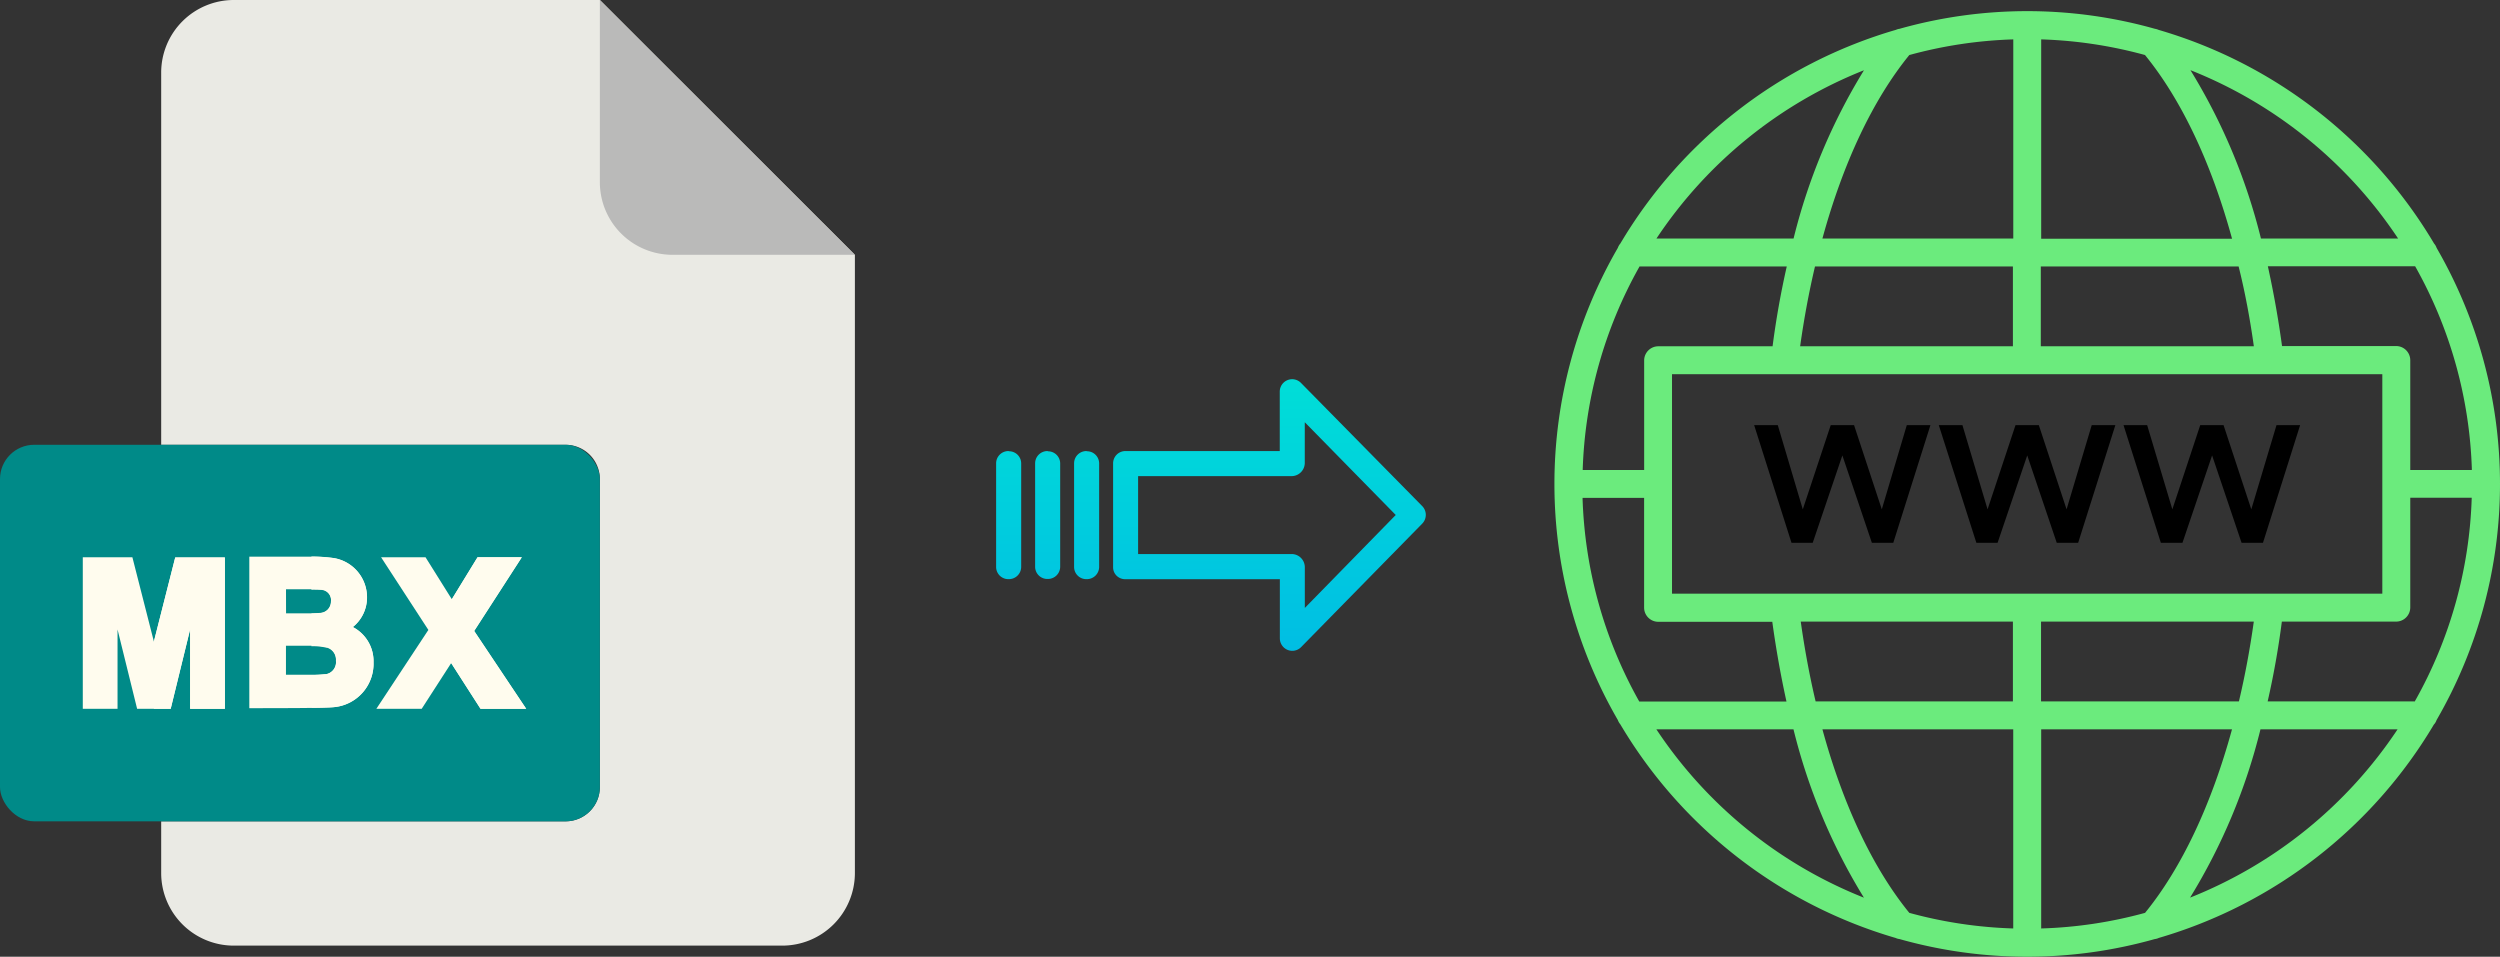 <svg xmlns="http://www.w3.org/2000/svg" xmlns:xlink="http://www.w3.org/1999/xlink" viewBox="0 0 528.75 202.35"><rect x="0" y="0" width="528.75" height="202.35" fill="#333333" stroke="none"/><defs><style>.cls-1{fill:#6beb7d;}.cls-2{fill:#eaeae4;}.cls-3{fill:#babab9;}.cls-4{fill:#008a88;}.cls-5{fill:#fffcee;}.cls-6{fill:url(#linear-gradient);}.cls-7{fill:url(#linear-gradient-2);}.cls-8{fill:url(#linear-gradient-3);}.cls-9{fill:url(#linear-gradient-4);}</style><linearGradient id="linear-gradient" x1="268.47" y1="136.51" x2="268.47" y2="17.31" gradientTransform="matrix(1, 0, 0, -1, 0, 186.59)" gradientUnits="userSpaceOnUse"><stop offset="0" stop-color="#00efd1"/><stop offset="1" stop-color="#00acea"/></linearGradient><linearGradient id="linear-gradient-2" x1="229.81" y1="136.51" x2="229.81" y2="17.31" xlink:href="#linear-gradient"/><linearGradient id="linear-gradient-3" x1="221.57" y1="136.51" x2="221.57" y2="17.31" xlink:href="#linear-gradient"/><linearGradient id="linear-gradient-4" x1="213.33" y1="136.51" x2="213.33" y2="17.31" xlink:href="#linear-gradient"/></defs><title>mbx to webp</title><g id="Layer_2" data-name="Layer 2"><g id="Layer_5_Image" data-name="Layer 5 Image"><path class="cls-1" d="M514.81,153.2a2.66,2.66,0,0,0,.53-.92,99.64,99.64,0,0,0,0-99.85,2.57,2.57,0,0,0-.53-.92A100.42,100.42,0,0,0,456.54,6.32a3,3,0,0,0-.78-.23,99.49,99.49,0,0,0-54,0,2.84,2.84,0,0,0-.77.22,100.37,100.37,0,0,0-58.29,45.2,2.91,2.91,0,0,0-.53.92,99.64,99.64,0,0,0,0,99.85,3,3,0,0,0,.53.92,100.39,100.39,0,0,0,58.23,45.18,2.58,2.58,0,0,0,.81.23,99.37,99.37,0,0,0,54,0,2.58,2.58,0,0,0,.85-.24,100.39,100.39,0,0,0,58.2-45.17Zm-83.1,43.17V154.25h40.36c-4.39,16.05-10.71,29.39-18.39,38.82A93.25,93.25,0,0,1,431.71,196.37Zm-27.89-3.3c-7.68-9.43-14-22.77-18.38-38.82H425.8v42.12A93.93,93.93,0,0,1,403.82,193.07ZM334.73,105.3h13v23.21a3,3,0,0,0,2.95,3h24.16c.79,5.77,1.8,11.42,3,16.87H346.71a93.52,93.52,0,0,1-12-43Zm12-48.94h31.17c-1.24,5.45-2.25,11.1-3,16.88H350.69a3,3,0,0,0-2.95,3V99.4h-13a93.59,93.59,0,0,1,12-43Zm79.08-48V50.45H385.44c4.39-16.05,10.7-29.38,18.38-38.81a93.94,93.94,0,0,1,22-3.31Zm27.88,3.31c7.68,9.43,14,22.76,18.39,38.82H431.71V8.33A93.78,93.78,0,0,1,453.68,11.64ZM522.77,99.4h-13V76.19a3,3,0,0,0-3-3H482.65c-.78-5.78-1.8-11.43-3-16.88H510.8a93.46,93.46,0,0,1,12,43Zm-12,48.95H479.61c1.24-5.45,2.26-11.1,3-16.88h24.16a3,3,0,0,0,3-3v-23.2h13a93.39,93.39,0,0,1-12,43Zm-79.09,0V131.47h45c-.81,5.79-1.86,11.44-3.15,16.88Zm-78.05-22.79V79.15H503.86v46.41Zm123-52.32h-45V56.36h41.84C474.83,61.8,475.88,67.45,476.69,73.24Zm-50.9-16.88V73.24h-45c.81-5.79,1.86-11.44,3.14-16.88Zm-45,75.11h45v16.87H384c-1.28-5.43-2.33-11.08-3.14-16.87Zm82.46,58.39a124.85,124.85,0,0,0,14.9-35.61h29a94.63,94.63,0,0,1-43.92,35.61ZM507.19,50.45h-29a125.28,125.28,0,0,0-14.91-35.61,94.63,94.63,0,0,1,43.92,35.61ZM394.24,14.84a125,125,0,0,0-14.9,35.61h-29a94.64,94.64,0,0,1,43.91-35.6ZM350.32,154.25h29a124.85,124.85,0,0,0,14.9,35.61A94.55,94.55,0,0,1,350.32,154.25Z"/><path d="M398,107.73l-5.87-17.82h-4.93l-5.91,17.82L376,89.91h-5l7.9,24.89h4.49l6.27-18.48,6.24,18.48h4.53l7.86-24.89h-5Z"/><path d="M435,114.8h4.53l7.87-24.89h-5l-5.32,17.82-5.87-17.82h-4.93l-5.91,17.82-5.32-17.82h-5L418,114.8h4.49l6.27-18.48Z"/><path d="M461.59,114.8l6.27-18.48,6.23,18.48h4.53l7.86-24.89h-5l-5.33,17.82-5.87-17.82h-4.93l-5.9,17.82-5.33-17.82h-5l7.9,24.89Z"/></g><g id="Layer_2-2" data-name="Layer 2"><path class="cls-2" d="M119.62,173.71H34.09v10.93A15.36,15.36,0,0,0,49.45,200h116a15.37,15.37,0,0,0,15.36-15.36V53.89L126.87,0H49.45A15.36,15.36,0,0,0,34.09,15.36V94.07h85.53a7.25,7.25,0,0,1,7.25,7.24h0v65.16A7.25,7.25,0,0,1,119.62,173.71Z"/><path class="cls-3" d="M180.76,53.89,126.87,0V38.53a15.36,15.36,0,0,0,15.36,15.36h38.53Z"/><rect class="cls-4" y="94.07" width="126.87" height="79.64" rx="7.24"/><g id="M"><path class="cls-5" d="M24.86,133.13,29,149.91H36.1l4.11-16.8v16.8h7.35v-32H37.06l-4.51,17.79L28,117.86H17.51v32.05h7.35Z"/><path class="cls-5" d="M32.55,135.65l0-.06v14.32H36.1l4.11-16.8v16.8h7.35v-32H37.06Z"/></g><g id="B"><path class="cls-5" d="M74.61,132.63a8,8,0,0,0,3-6.33,8.4,8.4,0,0,0-7-8.25,33.41,33.41,0,0,0-4.77-.32H52.73v32.05c.83,0,10.69,0,13.14-.06.68,0,4-.05,4.92-.17A9.22,9.22,0,0,0,79,140.07a8.13,8.13,0,0,0-4.41-7.44Zm-14.12-8c.63,0,3.38,0,5.38,0,.21,0,1.2,0,2,.05A2.18,2.18,0,0,1,70,127.17a2.4,2.4,0,0,1-2.43,2.47c-.31,0-.93.06-1.69.08-1.74,0-4.22,0-5.38,0Zm8.37,17.93,0,0a27,27,0,0,1-3,.15c-1.89,0-4.15,0-5.38,0v-6.14c1,0,3.32,0,5.38,0a12.29,12.29,0,0,1,3.22.32.23.23,0,0,1,.11,0,2.66,2.66,0,0,1,1.86,2.77A2.57,2.57,0,0,1,68.86,142.6Z"/></g><path class="cls-5" d="M79,140.07a9.22,9.22,0,0,1-8.23,9.47c-1,.12-4.26.17-4.92.17v-6.94a27,27,0,0,0,3-.15l0,0a2.57,2.57,0,0,0,2.2-2.82A2.66,2.66,0,0,0,69.2,137a.23.23,0,0,0-.11,0,12.29,12.29,0,0,0-3.22-.32v-6.95c.76,0,1.38,0,1.69-.08A2.4,2.4,0,0,0,70,127.17a2.18,2.18,0,0,0-2.14-2.41c-.77-.07-1.72-.05-2-.05v-7a33.41,33.41,0,0,1,4.77.32,8.4,8.4,0,0,1,7,8.25,8,8,0,0,1-3,6.33A8.13,8.13,0,0,1,79,140.07Z"/><g id="X"><path class="cls-5" d="M110.36,117.86H101l-5.44,8.88L90,117.86h-9.4l10,15.37-11,16.68h9.59l6.23-9.66,6.2,9.66h9.65l-11-16.46Z"/><path class="cls-5" d="M110.36,117.86H101l-5.44,8.88-.1-.16v13.69l6.19,9.64h9.65l-11-16.46Z"/></g></g><g id="Layer_3" data-name="Layer 3"><path class="cls-6" d="M275.17,81a2.62,2.62,0,0,0-4.5,1.85V95.4h-32.6A2.6,2.6,0,0,0,235.42,98v0l0,22a2.47,2.47,0,0,0,.78,1.8,2.58,2.58,0,0,0,1.87.7h32.62V135a2.63,2.63,0,0,0,1.63,2.45,2.57,2.57,0,0,0,1,.2,2.61,2.61,0,0,0,1.88-.8l25.6-26.1a2.65,2.65,0,0,0,0-3.71Zm.8,47.58v-8.63a2.8,2.8,0,0,0-2.7-2.77H240.71V100.7h32.55a2.8,2.8,0,0,0,2.7-2.77V89.3l19.24,19.62Z"/><path class="cls-7" d="M229.82,95.4h0A2.6,2.6,0,0,0,227.17,98v21.93a2.58,2.58,0,0,0,2.58,2.56h.07a2.6,2.6,0,0,0,2.65-2.55V98a2.58,2.58,0,0,0-2.58-2.56Z"/><path class="cls-8" d="M221.58,95.4h0A2.6,2.6,0,0,0,218.93,98v0l0,21.89a2.58,2.58,0,0,0,2.59,2.56h.06a2.6,2.6,0,0,0,2.65-2.55v0l0-21.89a2.58,2.58,0,0,0-2.59-2.56Z"/><path class="cls-9" d="M213.33,95.4h0A2.6,2.6,0,0,0,210.68,98v21.93a2.58,2.58,0,0,0,2.58,2.56h.07a2.6,2.6,0,0,0,2.65-2.55V98a2.57,2.57,0,0,0-2.58-2.56Z"/></g></g></svg>